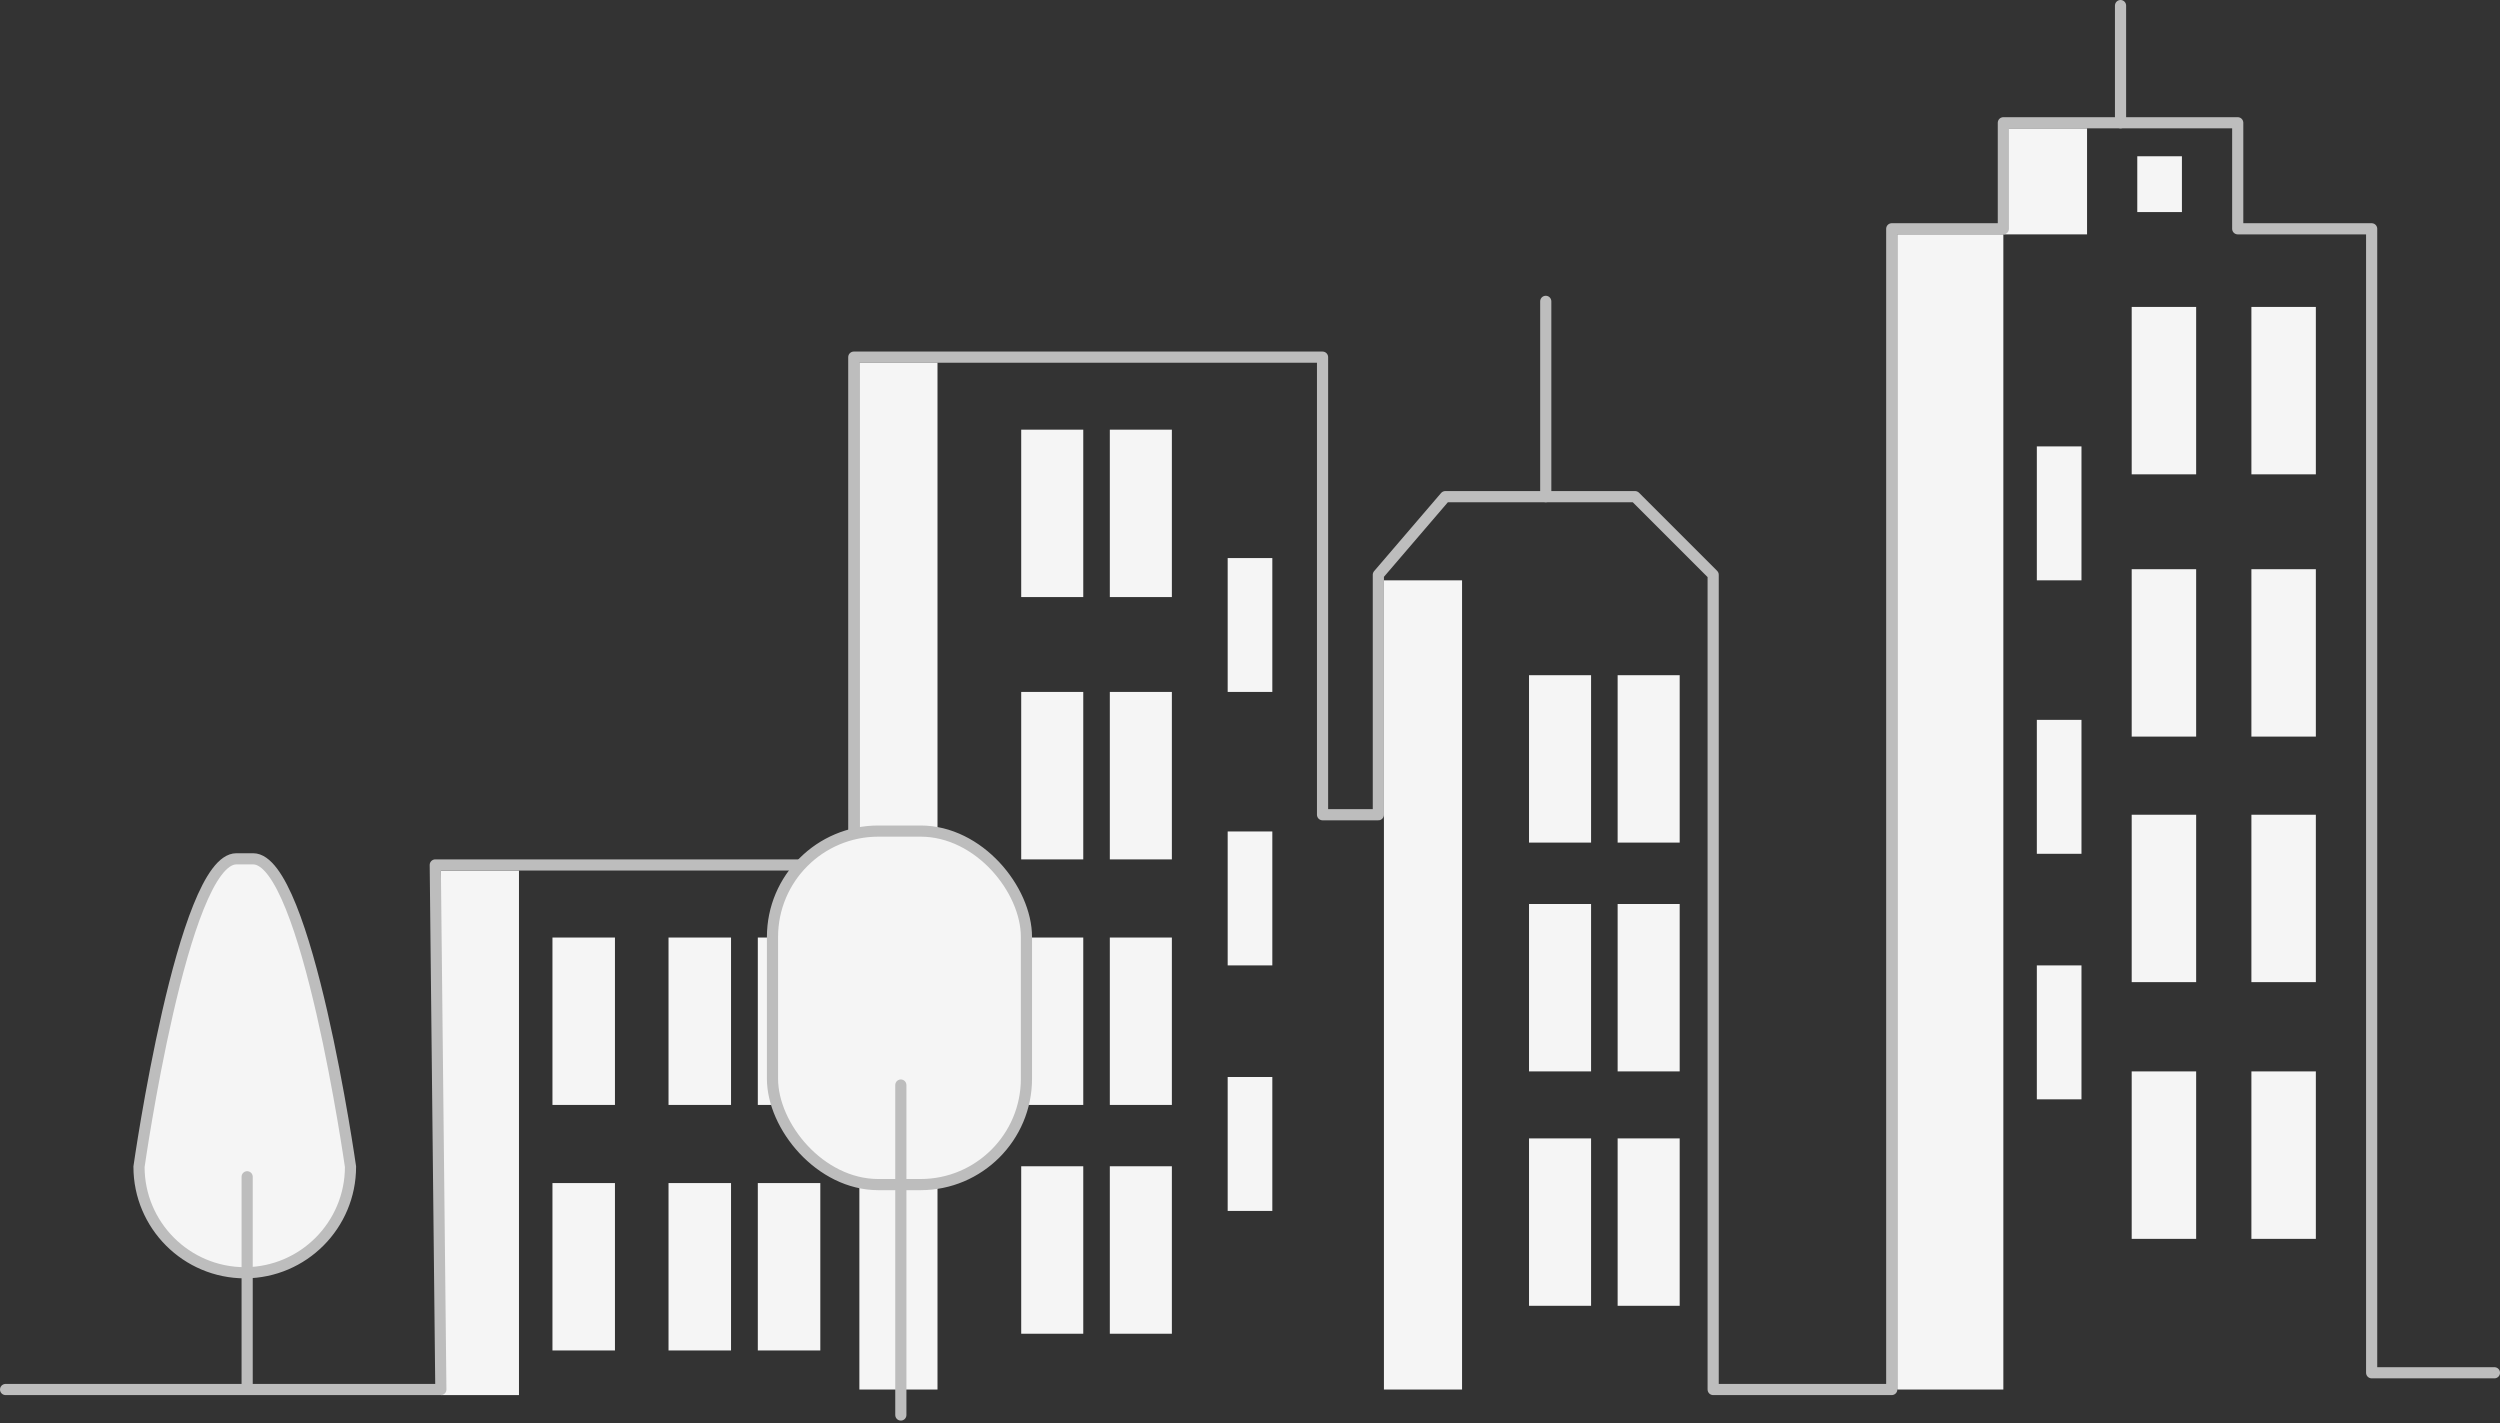 <svg xmlns="http://www.w3.org/2000/svg" width="448" height="255" viewBox="0 0 448 255">
    <rect x="0" y="0" width="448" height="255" fill="#333333" stroke="none"/>
    <g fill="none" fill-rule="evenodd" transform="translate(1 1)">
        <path fill="#F5F5F5" d="M78 155h14v94H78zM358 22h15v19h-15z"/>
        <path stroke="#BDBDBD" stroke-linecap="round" stroke-linejoin="round" stroke-width="2" d="M0 248h78l-1-94h75V63h84v82h10v-43l12-14h34l14 14v146h32V40h20V21h42v19h24v205h22"/>
        <path fill="#F5F5F5" d="M182 76h11.12v30H182zM197.88 76H209v30h-11.12zM273 120h11.12v30H273zM247 103h14v145h-14zM153 64h14v184h-14zM288.88 120H300v30h-11.12zM273 161h11.12v30H273zM288.88 161H300v30h-11.12zM273 203h11.12v30H273zM288.88 203H300v30h-11.12zM219 99h8v24h-8zM219 148h8v24h-8zM219 192h8v24h-8zM364 79h8v24h-8zM382 27h8v10h-8zM364 128h8v24h-8zM364 172h8v24h-8zM182 123h11.12v30H182zM197.88 123H209v30h-11.12zM182 167h11.12v30H182zM197.88 167H209v30h-11.12zM118.8 167H130v30h-11.2zM98 167h11.2v30H98zM134.8 167H146v30h-11.2zM118.8 211H130v30h-11.2zM98 211h11.2v30H98zM134.8 211H146v30h-11.2zM182 208h11.12v30H182zM197.88 208H209v30h-11.12zM339 41h19v207h-19zM381 54h11.55v30H381zM381 101h11.55v30H381zM381 145h11.55v30H381zM402.45 54H414v30h-11.55zM402.45 101H414v30h-11.55zM402.45 145H414v30h-11.55zM402.45 191H414v30h-11.55zM381 191h11.55v30H381z"/>
        <path stroke="#BDBDBD" stroke-linecap="round" stroke-linejoin="round" stroke-width="2" d="M379 21V0M276 88V53"/>
        <path fill="#F5F5F5" stroke="#BDBDBD" stroke-width="2" d="M42.91 227.08c-10.493 0-19-8.507-19-19 0 0 7.85-55.18 17.45-55.18h3c9.6 0 17.45 55.18 17.45 55.18 0 10.454-8.446 18.945-18.9 19z"/>
        <path stroke="#BDBDBD" stroke-linecap="round" stroke-linejoin="round" stroke-width="2" d="M43.29 247v-37.12"/>
        <rect width="45.51" height="63.35" x="137.43" y="147.93" fill="#F5F5F5" stroke="#BDBDBD" stroke-width="2" rx="18.98"/>
        <path stroke="#BDBDBD" stroke-linecap="round" stroke-linejoin="round" stroke-width="2" d="M160.43 252.57v-59.13"/>
    </g>
</svg>
